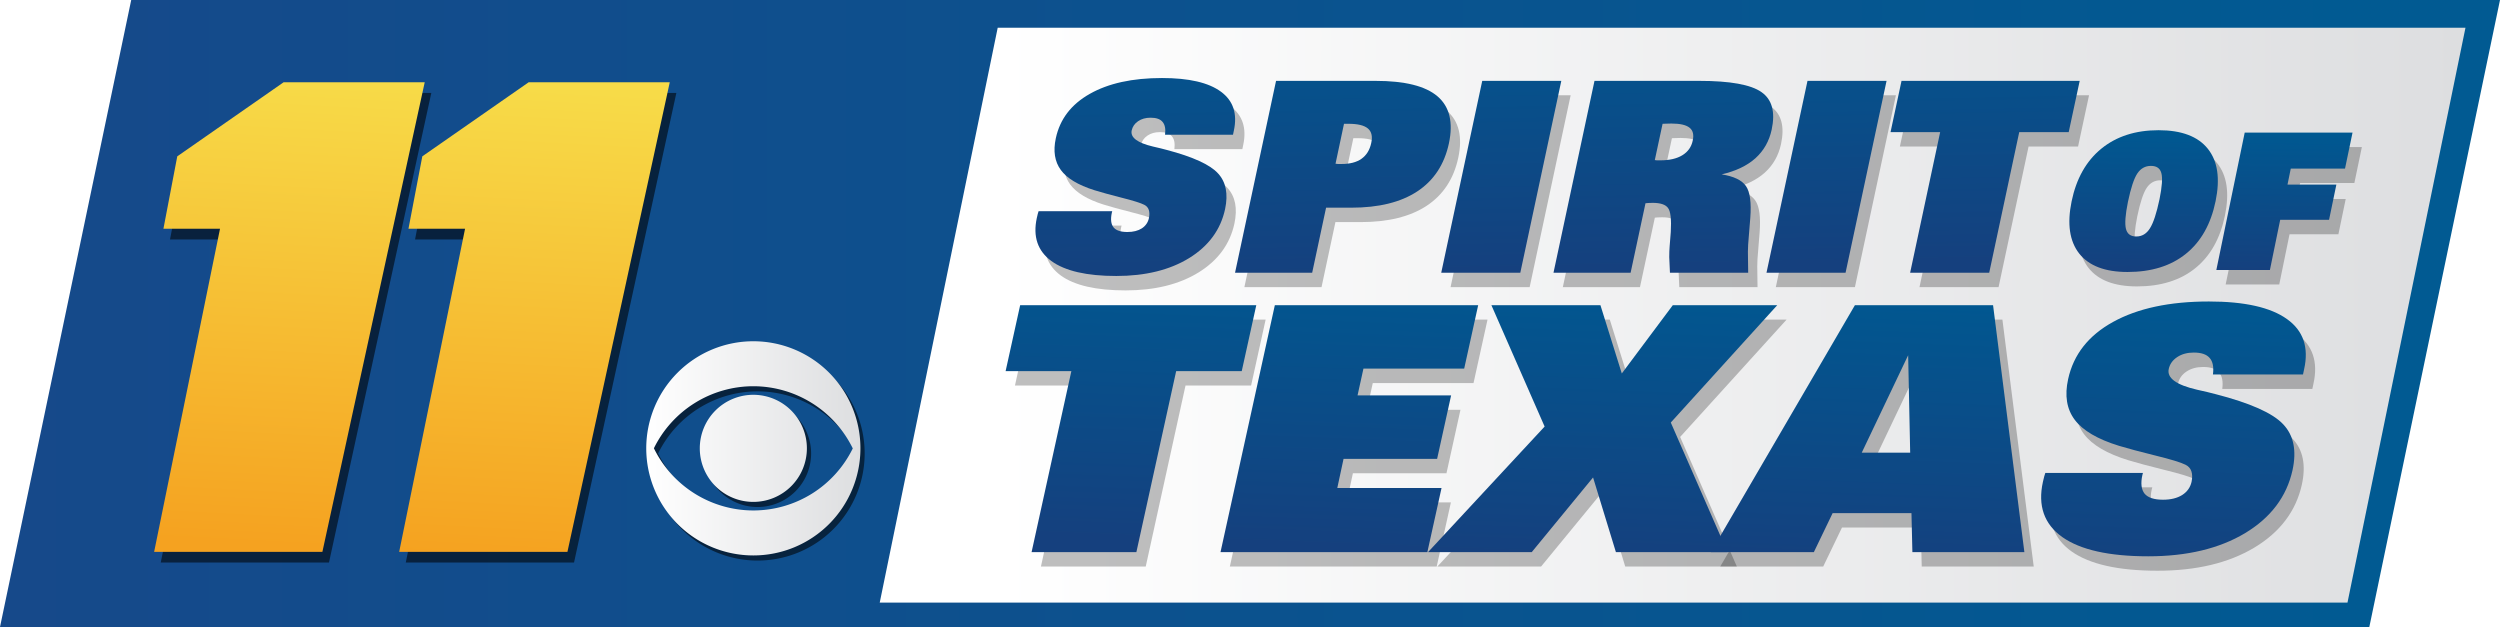 <?xml version="1.0" encoding="UTF-8" standalone="no"?>
<!-- Created with Inkscape (http://www.inkscape.org/) -->

<svg
   viewBox="0 0 428.496 107.467"
   version="1.1"
   id="svg44584"
   inkscape:version="1.1.1 (3bf5ae0, 2021-09-20)"
   sodipodi:docname="KHOU_(2006).svg"
   xmlns:inkscape="http://www.inkscape.org/namespaces/inkscape"
   xmlns:sodipodi="http://sodipodi.sourceforge.net/DTD/sodipodi-0.dtd"
   xmlns:xlink="http://www.w3.org/1999/xlink"
   xmlns="http://www.w3.org/2000/svg"
   xmlns:svg="http://www.w3.org/2000/svg">
  <sodipodi:namedview
     id="namedview44586"
     pagecolor="#505050"
     bordercolor="#eeeeee"
     borderopacity="1"
     inkscape:pageshadow="0"
     inkscape:pageopacity="0"
     inkscape:pagecheckerboard="0"
     inkscape:document-units="mm"
     showgrid="false"
     inkscape:zoom="0.32693273"
     inkscape:cx="708.09675"
     inkscape:cy="336.46066"
     inkscape:window-width="1366"
     inkscape:window-height="703"
     inkscape:window-x="0"
     inkscape:window-y="0"
     inkscape:window-maximized="1"
     inkscape:current-layer="svg44584"
     inkscape:snap-page="true" />
  <defs
     id="defs44581">
    <linearGradient
       inkscape:collect="always"
       id="linearGradient89655">
      <stop
         style="stop-color:#15407e;stop-opacity:1"
         offset="0"
         id="stop89651" />
      <stop
         style="stop-color:#005891;stop-opacity:1"
         offset="1"
         id="stop89653" />
    </linearGradient>
    <linearGradient
       inkscape:collect="always"
       id="linearGradient85223">
      <stop
         style="stop-color:#f5a220;stop-opacity:1;"
         offset="0"
         id="stop85219" />
      <stop
         style="stop-color:#f7db48;stop-opacity:1"
         offset="1"
         id="stop85221" />
    </linearGradient>
    <linearGradient
       inkscape:collect="always"
       id="linearGradient82965">
      <stop
         style="stop-color:#f5a220;stop-opacity:1;"
         offset="0"
         id="stop82961" />
      <stop
         style="stop-color:#f7db48;stop-opacity:1"
         offset="1"
         id="stop82963" />
    </linearGradient>
    <linearGradient
       inkscape:collect="always"
       id="linearGradient77898">
      <stop
         style="stop-color:#dddee0;stop-opacity:1;"
         offset="0"
         id="stop77894" />
      <stop
         style="stop-color:#ffffff;stop-opacity:1"
         offset="1"
         id="stop77896" />
    </linearGradient>
    <linearGradient
       inkscape:collect="always"
       id="linearGradient58612">
      <stop
         style="stop-color:#16498a;stop-opacity:1;"
         offset="0"
         id="stop58608" />
      <stop
         style="stop-color:#015a92;stop-opacity:1"
         offset="1"
         id="stop58610" />
    </linearGradient>
    <linearGradient
       inkscape:collect="always"
       xlink:href="#linearGradient58612"
       id="linearGradient58614"
       x1="-26.417"
       y1="93.37"
       x2="379.681"
       y2="93.37"
       gradientUnits="userSpaceOnUse"
       gradientTransform="translate(26.417,14.097)" />
    <linearGradient
       inkscape:collect="always"
       xlink:href="#linearGradient77898"
       id="linearGradient77900"
       x1="396.163"
       y1="-9.349"
       x2="144.589"
       y2="-9.349"
       gradientUnits="userSpaceOnUse"
       gradientTransform="translate(26.417,14.097)" />
    <linearGradient
       inkscape:collect="always"
       xlink:href="#linearGradient82965"
       id="linearGradient82967"
       x1="68.417"
       y1="94.591"
       x2="72.797"
       y2="14.097"
       gradientUnits="userSpaceOnUse" />
    <linearGradient
       inkscape:collect="always"
       xlink:href="#linearGradient85223"
       id="linearGradient82969"
       x1="68.417"
       y1="94.591"
       x2="72.797"
       y2="14.097"
       gradientUnits="userSpaceOnUse" />
    <linearGradient
       inkscape:collect="always"
       xlink:href="#linearGradient77898"
       id="linearGradient89345"
       x1="147.476"
       y1="76.846"
       x2="110.766"
       y2="76.846"
       gradientUnits="userSpaceOnUse" />
    <linearGradient
       inkscape:collect="always"
       xlink:href="#linearGradient89655"
       id="linearGradient101502"
       gradientUnits="userSpaceOnUse"
       x1="595.688"
       y1="0.437"
       x2="597.089"
       y2="-32.159"
       gradientTransform="matrix(1.616,0,0,1.469,-718.069,93.992)" />
    <linearGradient
       inkscape:collect="always"
       xlink:href="#linearGradient89655"
       id="linearGradient101504"
       gradientUnits="userSpaceOnUse"
       x1="595.688"
       y1="0.437"
       x2="597.089"
       y2="-32.159"
       gradientTransform="matrix(1.616,0,0,1.469,-718.069,93.992)" />
    <linearGradient
       inkscape:collect="always"
       xlink:href="#linearGradient89655"
       id="linearGradient101506"
       gradientUnits="userSpaceOnUse"
       x1="595.688"
       y1="0.437"
       x2="597.089"
       y2="-32.159"
       gradientTransform="matrix(1.616,0,0,1.469,-718.069,93.992)" />
    <linearGradient
       inkscape:collect="always"
       xlink:href="#linearGradient89655"
       id="linearGradient101508"
       gradientUnits="userSpaceOnUse"
       x1="595.688"
       y1="0.437"
       x2="597.089"
       y2="-32.159"
       gradientTransform="matrix(1.616,0,0,1.469,-718.069,93.992)" />
    <linearGradient
       inkscape:collect="always"
       xlink:href="#linearGradient89655"
       id="linearGradient101510"
       gradientUnits="userSpaceOnUse"
       x1="595.688"
       y1="0.437"
       x2="597.089"
       y2="-32.159"
       gradientTransform="matrix(1.616,0,0,1.469,-718.069,93.992)" />
    <linearGradient
       inkscape:collect="always"
       xlink:href="#linearGradient89655"
       id="linearGradient101517"
       gradientUnits="userSpaceOnUse"
       x1="606.333"
       y1="0.437"
       x2="605.49"
       y2="-40.516"
       gradientTransform="matrix(1.22,0,0,1.141,-492.43,46.244)" />
    <linearGradient
       inkscape:collect="always"
       xlink:href="#linearGradient89655"
       id="linearGradient101519"
       gradientUnits="userSpaceOnUse"
       x1="606.333"
       y1="0.437"
       x2="605.49"
       y2="-40.516"
       gradientTransform="matrix(1.22,0,0,1.141,-492.43,46.244)" />
    <linearGradient
       inkscape:collect="always"
       xlink:href="#linearGradient89655"
       id="linearGradient101521"
       gradientUnits="userSpaceOnUse"
       x1="606.333"
       y1="0.437"
       x2="605.49"
       y2="-40.516"
       gradientTransform="matrix(1.22,0,0,1.141,-492.43,46.244)" />
    <linearGradient
       inkscape:collect="always"
       xlink:href="#linearGradient89655"
       id="linearGradient101523"
       gradientUnits="userSpaceOnUse"
       x1="606.333"
       y1="0.437"
       x2="605.49"
       y2="-40.516"
       gradientTransform="matrix(1.22,0,0,1.141,-492.43,46.244)" />
    <linearGradient
       inkscape:collect="always"
       xlink:href="#linearGradient89655"
       id="linearGradient101525"
       gradientUnits="userSpaceOnUse"
       x1="606.333"
       y1="0.437"
       x2="605.49"
       y2="-40.516"
       gradientTransform="matrix(1.22,0,0,1.141,-492.43,46.244)" />
    <linearGradient
       inkscape:collect="always"
       xlink:href="#linearGradient89655"
       id="linearGradient101527"
       gradientUnits="userSpaceOnUse"
       x1="606.333"
       y1="0.437"
       x2="605.49"
       y2="-40.516"
       gradientTransform="matrix(1.22,0,0,1.141,-492.43,46.244)" />
    <linearGradient
       inkscape:collect="always"
       xlink:href="#linearGradient89655"
       id="linearGradient101535"
       gradientUnits="userSpaceOnUse"
       x1="580.03"
       y1="0.476"
       x2="580.446"
       y2="-28.094"
       gradientTransform="matrix(0.844,0,0,0.817,-109.705,45.894)" />
    <linearGradient
       inkscape:collect="always"
       xlink:href="#linearGradient89655"
       id="linearGradient101537"
       gradientUnits="userSpaceOnUse"
       x1="580.03"
       y1="0.476"
       x2="580.446"
       y2="-28.094"
       gradientTransform="matrix(0.844,0,0,0.817,-109.705,45.894)" />
    <filter
       inkscape:collect="always"
       style="color-interpolation-filters:sRGB"
       id="filter101915"
       x="-0.106"
       y="-0.061"
       width="1.212"
       height="1.122">
      <feGaussianBlur
         inkscape:collect="always"
         stdDeviation="2.052"
         id="feGaussianBlur101917" />
    </filter>
    <filter
       inkscape:collect="always"
       style="color-interpolation-filters:sRGB"
       id="filter101919"
       x="-0.106"
       y="-0.061"
       width="1.212"
       height="1.122">
      <feGaussianBlur
         inkscape:collect="always"
         stdDeviation="2.052"
         id="feGaussianBlur101921" />
    </filter>
    <filter
       inkscape:collect="always"
       style="color-interpolation-filters:sRGB"
       id="filter102148"
       x="-0.077"
       y="-0.077"
       width="1.155"
       height="1.155">
      <feGaussianBlur
         inkscape:collect="always"
         stdDeviation="1.184"
         id="feGaussianBlur102150" />
    </filter>
    <filter
       inkscape:collect="always"
       style="color-interpolation-filters:sRGB"
       id="filter102492"
       x="-0.093"
       y="-0.094"
       width="1.186"
       height="1.188">
      <feGaussianBlur
         inkscape:collect="always"
         stdDeviation="1.326"
         id="feGaussianBlur102494" />
    </filter>
    <filter
       inkscape:collect="always"
       style="color-interpolation-filters:sRGB"
       id="filter102672"
       x="-0.07"
       y="-0.073"
       width="1.14"
       height="1.146">
      <feGaussianBlur
         inkscape:collect="always"
         stdDeviation="1.326"
         id="feGaussianBlur102670" />
    </filter>
    <filter
       inkscape:collect="always"
       style="color-interpolation-filters:sRGB"
       id="filter102676"
       x="-0.059"
       y="-0.075"
       width="1.118"
       height="1.15">
      <feGaussianBlur
         inkscape:collect="always"
         stdDeviation="1.326"
         id="feGaussianBlur102674" />
    </filter>
    <filter
       inkscape:collect="always"
       style="color-interpolation-filters:sRGB"
       id="filter102680"
       x="-0.053"
       y="-0.075"
       width="1.106"
       height="1.15">
      <feGaussianBlur
         inkscape:collect="always"
         stdDeviation="1.326"
         id="feGaussianBlur102678" />
    </filter>
    <filter
       inkscape:collect="always"
       style="color-interpolation-filters:sRGB"
       id="filter102684"
       x="-0.072"
       y="-0.075"
       width="1.144"
       height="1.15">
      <feGaussianBlur
         inkscape:collect="always"
         stdDeviation="1.326"
         id="feGaussianBlur102682" />
    </filter>
    <filter
       inkscape:collect="always"
       style="color-interpolation-filters:sRGB"
       id="filter102688"
       x="-0.074"
       y="-0.075"
       width="1.148"
       height="1.15">
      <feGaussianBlur
         inkscape:collect="always"
         stdDeviation="1.326"
         id="feGaussianBlur102686" />
    </filter>
    <filter
       inkscape:collect="always"
       style="color-interpolation-filters:sRGB"
       id="filter102692"
       x="-0.136"
       y="-0.135"
       width="1.273"
       height="1.27">
      <feGaussianBlur
         inkscape:collect="always"
         stdDeviation="1.326"
         id="feGaussianBlur102690" />
    </filter>
    <filter
       inkscape:collect="always"
       style="color-interpolation-filters:sRGB"
       id="filter102696"
       x="-0.125"
       y="-0.131"
       width="1.25"
       height="1.262">
      <feGaussianBlur
         inkscape:collect="always"
         stdDeviation="1.326"
         id="feGaussianBlur102694" />
    </filter>
    <filter
       inkscape:collect="always"
       style="color-interpolation-filters:sRGB"
       id="filter102700"
       x="-0.098"
       y="-0.097"
       width="1.196"
       height="1.194">
      <feGaussianBlur
         inkscape:collect="always"
         stdDeviation="1.326"
         id="feGaussianBlur102698" />
    </filter>
    <filter
       inkscape:collect="always"
       style="color-interpolation-filters:sRGB"
       id="filter102704"
       x="-0.155"
       y="-0.097"
       width="1.309"
       height="1.194">
      <feGaussianBlur
         inkscape:collect="always"
         stdDeviation="1.326"
         id="feGaussianBlur102702" />
    </filter>
    <filter
       inkscape:collect="always"
       style="color-interpolation-filters:sRGB"
       id="filter102708"
       x="-0.085"
       y="-0.097"
       width="1.169"
       height="1.194">
      <feGaussianBlur
         inkscape:collect="always"
         stdDeviation="1.326"
         id="feGaussianBlur102706" />
    </filter>
    <filter
       inkscape:collect="always"
       style="color-interpolation-filters:sRGB"
       id="filter102712"
       x="-0.155"
       y="-0.097"
       width="1.309"
       height="1.194">
      <feGaussianBlur
         inkscape:collect="always"
         stdDeviation="1.326"
         id="feGaussianBlur102710" />
    </filter>
    <filter
       inkscape:collect="always"
       style="color-interpolation-filters:sRGB"
       id="filter102716"
       x="-0.086"
       y="-0.097"
       width="1.172"
       height="1.194">
      <feGaussianBlur
         inkscape:collect="always"
         stdDeviation="1.326"
         id="feGaussianBlur102714" />
    </filter>
  </defs>
  <path
     id="rect44717"
     style="fill:url(#linearGradient58614);fill-opacity:1;stroke:none;stroke-width:1.788"
     d="M 22.491,0 H 428.496 L 406.098,107.467 H 0 Z"
     sodipodi:nodetypes="ccccc" />
  <path
     id="path101835"
     style="fill:#000000;fill-opacity:1;stroke:none;stroke-width:1.507;filter:url(#filter101919);opacity:0.75"
     d="M 49.747,15.928 31.516,28.627 29.142,41.039 h 9.7 L 27.548,96.422 H 56.387 L 73.929,15.928 Z" />
  <path
     id="path45043"
     style="fill:url(#linearGradient77900);fill-opacity:1;stroke:none;stroke-width:1.383"
     d="M 171.006,4.748 H 422.58 L 402.354,103.287 H 150.784 Z"
     sodipodi:nodetypes="ccccc" />
  <path
     style="fill:#000000;fill-opacity:1;fill-rule:nonzero;stroke:none;stroke-width:1.836;stroke-linecap:round;stroke-linejoin:round;stroke-miterlimit:4;stroke-dasharray:none;stroke-opacity:1;filter:url(#filter102148);opacity:0.75"
     d="M 129.846,59.369 A 18.355,18.355 0 0 0 111.49,77.724 18.355,18.355 0 0 0 129.846,96.079 18.355,18.355 0 0 0 148.201,77.724 18.355,18.355 0 0 0 129.846,59.369 Z m 0,7.709 a 18.998,18.998 0 0 1 17.044,10.659 18.998,18.998 0 0 1 -17.044,10.633 18.998,18.998 0 0 1 -17.044,-10.659 18.998,18.998 0 0 1 17.044,-10.633 z m 0,1.468 a 9.178,9.178 0 0 0 -9.178,9.178 9.178,9.178 0 0 0 9.178,9.178 9.178,9.178 0 0 0 9.178,-9.178 9.178,9.178 0 0 0 -9.178,-9.178 z"
     id="path102065" />
  <path
     style="fill:url(#linearGradient89345);fill-opacity:1;fill-rule:nonzero;stroke:none;stroke-width:1.836;stroke-linecap:round;stroke-linejoin:round;stroke-miterlimit:4;stroke-dasharray:none;stroke-opacity:1"
     d="m 129.121,58.491 a 18.355,18.355 0 0 0 -18.355,18.355 18.355,18.355 0 0 0 18.355,18.355 18.355,18.355 0 0 0 18.355,-18.355 18.355,18.355 0 0 0 -18.355,-18.355 z m 0,7.709 a 18.998,18.998 0 0 1 17.044,10.659 18.998,18.998 0 0 1 -17.044,10.633 18.998,18.998 0 0 1 -17.044,-10.659 18.998,18.998 0 0 1 17.044,-10.633 z m 0,1.468 a 9.178,9.178 0 0 0 -9.178,9.178 9.178,9.178 0 0 0 9.178,9.178 9.178,9.178 0 0 0 9.178,-9.178 9.178,9.178 0 0 0 -9.178,-9.178 z"
     id="path4134" />
  <path
     id="rect45475"
     style="fill:url(#linearGradient82969);fill-opacity:1;stroke:none;stroke-width:1.507"
     d="M 48.616,14.097 30.384,26.796 28.011,39.208 h 9.7 L 26.417,94.591 H 55.256 L 72.797,14.097 Z" />
  <path
     id="path101837"
     style="fill:#000000;fill-opacity:1;stroke:none;stroke-width:1.507;filter:url(#filter101915);opacity:0.75"
     d="M 91.747,15.928 73.516,28.627 71.142,41.039 h 9.7 L 69.548,96.422 H 98.387 L 115.929,15.928 Z" />
  <path
     id="path46517"
     style="fill:url(#linearGradient82967);fill-opacity:1;stroke:none;stroke-width:1.507"
     d="M 90.616,14.097 72.384,26.796 70.011,39.208 h 9.7 L 68.417,94.591 H 97.256 L 114.797,14.097 Z" />
  <path
     d="m 179.612,38.668 h 12.624 l -0.071,0.268 q -0.357,1.672 0.286,2.497 0.667,0.803 2.382,0.803 1.501,0 2.477,-0.624 0.977,-0.646 1.215,-1.761 0.167,-0.825 -0.024,-1.404 -0.191,-0.58 -0.762,-0.869 -0.905,-0.468 -3.906,-1.226 -2.977,-0.758 -4.692,-1.293 -4.145,-1.315 -5.717,-3.455 -1.572,-2.14 -0.858,-5.439 1.048,-4.904 5.812,-7.602 4.788,-2.72 12.386,-2.72 6.931,0 10.099,2.341 3.168,2.318 2.215,6.688 l -0.143,0.691 h -11.648 q 0.191,-1.494 -0.429,-2.207 -0.595,-0.713 -2.048,-0.713 -1.262,0 -2.144,0.602 -0.881,0.602 -1.096,1.583 -0.381,1.806 3.668,2.764 1.477,0.334 2.358,0.58 6.741,1.783 8.766,4.013 2.048,2.207 1.215,6.13 -1.143,5.283 -6.145,8.382 -5.002,3.076 -12.505,3.076 -7.598,0 -11.124,-2.564 -3.525,-2.586 -2.501,-7.356 0.095,-0.468 0.167,-0.713 0.071,-0.268 0.143,-0.468 z"
     style="font-style:italic;font-weight:bold;font-size:40px;line-height:1.25;font-family:ZurichW03-XBlk;-inkscape-font-specification:'ZurichW03-XBlk Bold';letter-spacing:-1.041px;word-spacing:0px;white-space:pre;opacity:0.5;mix-blend-mode:normal;fill:#000000;fill-opacity:1;stroke:none;stroke-width:1.18;filter:url(#filter102492)"
     id="path102300" />
  <path
     d="m 231.96,23.688 -1.453,6.844 q 0.167,0.022 0.405,0.045 0.238,0 0.643,0 2.144,0 3.406,-0.892 1.286,-0.914 1.667,-2.697 0.381,-1.694 -0.572,-2.497 -0.953,-0.803 -3.311,-0.803 z m -18.674,25.525 7.027,-32.881 h 17.079 q 7.503,0 10.6,2.653 3.097,2.653 1.953,8.047 -1.167,5.439 -5.431,8.248 -4.24,2.787 -11.314,2.787 h -4.311 l -2.382,11.146 z"
     style="font-style:italic;font-weight:bold;font-size:40px;line-height:1.25;font-family:ZurichW03-XBlk;-inkscape-font-specification:'ZurichW03-XBlk Bold';letter-spacing:-1.041px;word-spacing:0px;white-space:pre;opacity:0.5;mix-blend-mode:normal;fill:#000000;fill-opacity:1;stroke:none;stroke-width:1.18;filter:url(#filter102716)"
     id="path102302" />
  <path
     d="m 269.207,16.332 -7.027,32.881 h -13.553 l 7.027,-32.881 z"
     style="font-style:italic;font-weight:bold;font-size:40px;line-height:1.25;font-family:ZurichW03-XBlk;-inkscape-font-specification:'ZurichW03-XBlk Bold';letter-spacing:-1.041px;word-spacing:0px;white-space:pre;opacity:0.5;mix-blend-mode:normal;fill:#000000;fill-opacity:1;stroke:none;stroke-width:1.18;filter:url(#filter102712)"
     id="path102304" />
  <path
     d="m 285.231,29.908 q 0.167,0.022 0.357,0.045 0.214,0 0.595,0 2.334,0 3.763,-0.869 1.453,-0.892 1.786,-2.519 0.333,-1.516 -0.548,-2.207 -0.881,-0.713 -3.12,-0.713 -0.572,0 -0.881,0.022 -0.31,0 -0.619,0.022 z m -17.364,19.305 7.027,-32.881 h 17.96 q 7.908,0 10.647,1.917 2.739,1.895 1.763,6.442 -0.643,2.965 -2.787,4.904 -2.144,1.917 -5.788,2.764 3.12,0.49 4.168,2.006 1.048,1.516 0.738,5.484 l -0.286,3.567 q -0.095,0.892 -0.119,2.207 0,1.293 0.048,3.589 h -13.41 q -0.095,-1.65 -0.119,-2.675 0,-1.025 0.071,-1.895 l 0.191,-2.408 q 0.191,-3.255 -0.476,-4.124 -0.643,-0.869 -2.62,-0.869 -0.476,0 -0.738,0.022 -0.262,0 -0.5,0.045 l -2.549,11.904 z"
     style="font-style:italic;font-weight:bold;font-size:40px;line-height:1.25;font-family:ZurichW03-XBlk;-inkscape-font-specification:'ZurichW03-XBlk Bold';letter-spacing:-1.041px;word-spacing:0px;white-space:pre;opacity:0.5;mix-blend-mode:normal;fill:#000000;fill-opacity:1;stroke:none;stroke-width:1.18;filter:url(#filter102708)"
     id="path102306" />
  <path
     d="m 324.955,16.332 -7.027,32.881 h -13.553 l 7.027,-32.881 z"
     style="font-style:italic;font-weight:bold;font-size:40px;line-height:1.25;font-family:ZurichW03-XBlk;-inkscape-font-specification:'ZurichW03-XBlk Bold';letter-spacing:-1.041px;word-spacing:0px;white-space:pre;opacity:0.5;mix-blend-mode:normal;fill:#000000;fill-opacity:1;stroke:none;stroke-width:1.18;filter:url(#filter102704)"
     id="path102308" />
  <path
     d="m 358.058,16.332 -1.882,8.783 h -8.48 l -5.145,24.098 H 328.998 l 5.145,-24.098 h -8.504 l 1.882,-8.783 z"
     style="font-style:italic;font-weight:bold;font-size:40px;line-height:1.25;font-family:ZurichW03-XBlk;-inkscape-font-specification:'ZurichW03-XBlk Bold';letter-spacing:-1.041px;word-spacing:0px;white-space:pre;opacity:0.5;mix-blend-mode:normal;fill:#000000;fill-opacity:1;stroke:none;stroke-width:1.18;filter:url(#filter102700)"
     id="path102310" />
  <path
     d="m 366.249,49.089 q -5.77,0 -8.276,-3.161 -2.489,-3.177 -1.302,-8.941 1.203,-5.844 5.078,-9.021 3.891,-3.177 9.825,-3.177 5.902,0 8.441,3.177 2.539,3.161 1.335,8.989 -1.22,5.907 -5.094,9.021 -3.858,3.113 -10.007,3.113 z m 4.022,-18.185 q -1.467,0 -2.341,1.309 -0.857,1.293 -1.599,4.838 -0.676,3.321 -0.346,4.646 0.33,1.309 1.764,1.309 1.467,0 2.341,-1.389 0.89,-1.389 1.649,-4.997 0.659,-3.257 0.313,-4.486 -0.33,-1.229 -1.78,-1.229 z"
     style="font-style:italic;font-weight:bold;font-size:40px;line-height:1.25;font-family:ZurichW03-XBlk;-inkscape-font-specification:'ZurichW03-XBlk Bold';letter-spacing:-1.041px;word-spacing:0px;white-space:pre;opacity:0.5;mix-blend-mode:normal;fill:#000000;fill-opacity:1;stroke:none;stroke-width:0.831;filter:url(#filter102696)"
     id="path102312" />
  <path
     d="m 400.798,40.148 h -8.375 l -1.764,8.606 h -9.182 l 4.863,-23.55 h 18.48 l -1.286,6.163 h -9.298 l -0.561,2.746 h 8.375 z"
     style="font-style:italic;font-weight:bold;font-size:40px;line-height:1.25;font-family:ZurichW03-XBlk;-inkscape-font-specification:'ZurichW03-XBlk Bold';letter-spacing:-1.041px;word-spacing:0px;white-space:pre;opacity:0.5;mix-blend-mode:normal;fill:#000000;fill-opacity:1;stroke:none;stroke-width:0.831;filter:url(#filter102692)"
     id="path102314" />
  <path
     d="m 216.928,54.777 -2.494,11.307 h -11.239 l -6.819,31.021 h -17.963 l 6.819,-31.021 h -11.27 l 2.494,-11.307 z"
     style="font-style:italic;font-weight:bold;font-size:40px;line-height:1.25;font-family:ZurichW03-XBlk;-inkscape-font-specification:'ZurichW03-XBlk Bold';letter-spacing:-1.041px;word-spacing:0px;white-space:pre;opacity:0.5;mix-blend-mode:normal;fill:#000000;fill-opacity:1;stroke:none;stroke-width:1.541;filter:url(#filter102688)"
     id="path102316" />
  <path
     d="m 210.794,97.104 9.313,-42.328 h 34.852 l -2.399,10.876 h -17.268 l -1.01,4.591 h 16.037 l -2.399,10.876 h -16.037 l -1.073,4.993 h 17.868 l -2.431,10.991 z"
     style="font-style:italic;font-weight:bold;font-size:40px;line-height:1.25;font-family:ZurichW03-XBlk;-inkscape-font-specification:'ZurichW03-XBlk Bold';letter-spacing:-1.041px;word-spacing:0px;white-space:pre;opacity:0.5;mix-blend-mode:normal;fill:#000000;fill-opacity:1;stroke:none;stroke-width:1.541;filter:url(#filter102684)"
     id="path102318" />
  <path
     d="m 257.224,54.777 h 18.689 l 3.662,11.708 8.745,-11.708 h 17.9 l -18.247,20.116 9.723,22.211 H 278.564 L 274.65,84.306 264.137,97.104 h -17.773 l 19.983,-21.523 z"
     style="font-style:italic;font-weight:bold;font-size:40px;line-height:1.25;font-family:ZurichW03-XBlk;-inkscape-font-specification:'ZurichW03-XBlk Bold';letter-spacing:-1.041px;word-spacing:0px;white-space:pre;opacity:0.5;mix-blend-mode:normal;fill:#000000;fill-opacity:1;stroke:none;stroke-width:1.541;filter:url(#filter102680)"
     id="path102320" />
  <path
     d="m 329.003,80.059 -0.347,-16.702 -7.955,16.702 z m -34.158,17.046 24.687,-42.328 h 23.677 l 5.367,42.328 h -19.194 l -0.158,-6.686 h -13.512 l -3.22,6.686 z"
     style="font-style:italic;font-weight:bold;font-size:40px;line-height:1.25;font-family:ZurichW03-XBlk;-inkscape-font-specification:'ZurichW03-XBlk Bold';letter-spacing:-1.041px;word-spacing:0px;white-space:pre;opacity:0.5;mix-blend-mode:normal;fill:#000000;fill-opacity:1;stroke:none;stroke-width:1.541;filter:url(#filter102676)"
     id="path102322" />
  <path
     d="m 352.166,83.531 h 16.732 l -0.095,0.344 q -0.474,2.152 0.379,3.214 0.884,1.033 3.157,1.033 1.989,0 3.283,-0.804 1.294,-0.832 1.61,-2.267 0.221,-1.062 -0.032,-1.808 -0.253,-0.746 -1.01,-1.119 -1.2,-0.603 -5.177,-1.578 -3.946,-0.976 -6.219,-1.664 -5.493,-1.693 -7.577,-4.448 -2.084,-2.755 -1.136,-7.002 1.389,-6.313 7.703,-9.786 6.345,-3.501 16.416,-3.501 9.187,0 13.385,3.013 4.199,2.984 2.936,8.609 l -0.189,0.89 h -15.437 q 0.253,-1.923 -0.568,-2.841 -0.789,-0.918 -2.715,-0.918 -1.673,0 -2.841,0.775 -1.168,0.775 -1.452,2.037 -0.505,2.324 4.862,3.558 1.957,0.43 3.125,0.746 8.934,2.296 11.617,5.165 2.715,2.841 1.61,7.892 -1.515,6.801 -8.145,10.79 -6.629,3.96 -16.574,3.96 -10.071,0 -14.743,-3.3 -4.672,-3.329 -3.315,-9.47 0.126,-0.603 0.221,-0.918 0.095,-0.344 0.189,-0.603 z"
     style="font-style:italic;font-weight:bold;font-size:40px;line-height:1.25;font-family:ZurichW03-XBlk;-inkscape-font-specification:'ZurichW03-XBlk Bold';letter-spacing:-1.041px;word-spacing:0px;white-space:pre;opacity:0.5;mix-blend-mode:normal;fill:#000000;fill-opacity:1;stroke:none;stroke-width:1.541;filter:url(#filter102672)"
     id="path102324" />
  <path
     d="m 178.011,36.198 h 12.624 l -0.071,0.268 q -0.357,1.672 0.286,2.497 0.667,0.803 2.382,0.803 1.501,0 2.477,-0.624 0.977,-0.646 1.215,-1.761 0.167,-0.825 -0.024,-1.404 -0.191,-0.58 -0.762,-0.869 -0.905,-0.468 -3.906,-1.226 -2.977,-0.758 -4.692,-1.293 -4.145,-1.315 -5.717,-3.455 -1.572,-2.14 -0.858,-5.439 1.048,-4.904 5.812,-7.602 4.788,-2.72 12.386,-2.72 6.931,0 10.099,2.341 3.168,2.318 2.215,6.688 l -0.143,0.691 h -11.648 q 0.191,-1.494 -0.429,-2.207 -0.595,-0.713 -2.048,-0.713 -1.262,0 -2.144,0.602 -0.881,0.602 -1.096,1.583 -0.381,1.806 3.668,2.764 1.477,0.334 2.358,0.58 6.741,1.783 8.766,4.013 2.048,2.207 1.215,6.13 -1.143,5.283 -6.145,8.382 -5.002,3.076 -12.505,3.076 -7.598,0 -11.124,-2.564 -3.525,-2.586 -2.501,-7.356 0.095,-0.468 0.167,-0.713 0.071,-0.268 0.143,-0.468 z"
     style="font-style:italic;font-weight:bold;font-size:40px;line-height:1.25;font-family:ZurichW03-XBlk;-inkscape-font-specification:'ZurichW03-XBlk Bold';letter-spacing:-1.041px;word-spacing:0px;white-space:pre;fill:url(#linearGradient101517);fill-opacity:1;stroke:none;stroke-width:1.18"
     id="path55950" />
  <path
     d="m 230.359,21.218 -1.453,6.844 q 0.167,0.022 0.405,0.045 0.238,0 0.643,0 2.144,0 3.406,-0.892 1.286,-0.914 1.667,-2.697 0.381,-1.694 -0.572,-2.497 -0.953,-0.803 -3.311,-0.803 z m -18.674,25.525 7.027,-32.881 h 17.079 q 7.503,0 10.6,2.653 3.097,2.653 1.953,8.047 -1.167,5.439 -5.431,8.248 -4.24,2.787 -11.314,2.787 h -4.311 l -2.382,11.146 z"
     style="font-style:italic;font-weight:bold;font-size:40px;line-height:1.25;font-family:ZurichW03-XBlk;-inkscape-font-specification:'ZurichW03-XBlk Bold';letter-spacing:-1.041px;word-spacing:0px;white-space:pre;fill:url(#linearGradient101519);fill-opacity:1;stroke:none;stroke-width:1.18"
     id="path55952" />
  <path
     d="m 267.606,13.861 -7.027,32.881 h -13.553 l 7.027,-32.881 z"
     style="font-style:italic;font-weight:bold;font-size:40px;line-height:1.25;font-family:ZurichW03-XBlk;-inkscape-font-specification:'ZurichW03-XBlk Bold';letter-spacing:-1.041px;word-spacing:0px;white-space:pre;fill:url(#linearGradient101521);fill-opacity:1;stroke:none;stroke-width:1.18"
     id="path55954" />
  <path
     d="m 283.63,27.437 q 0.167,0.022 0.357,0.045 0.214,0 0.595,0 2.334,0 3.763,-0.869 1.453,-0.892 1.786,-2.519 0.333,-1.516 -0.548,-2.207 -0.881,-0.713 -3.12,-0.713 -0.572,0 -0.881,0.022 -0.31,0 -0.619,0.022 z m -17.364,19.305 7.027,-32.881 h 17.96 q 7.908,0 10.647,1.917 2.739,1.895 1.763,6.442 -0.643,2.965 -2.787,4.904 -2.144,1.917 -5.788,2.764 3.12,0.49 4.168,2.006 1.048,1.516 0.738,5.484 l -0.286,3.567 q -0.095,0.892 -0.119,2.207 0,1.293 0.048,3.589 H 286.226 q -0.095,-1.65 -0.119,-2.675 0,-1.025 0.071,-1.895 l 0.191,-2.408 q 0.191,-3.255 -0.476,-4.124 -0.643,-0.869 -2.62,-0.869 -0.476,0 -0.738,0.022 -0.262,0 -0.5,0.045 l -2.549,11.904 z"
     style="font-style:italic;font-weight:bold;font-size:40px;line-height:1.25;font-family:ZurichW03-XBlk;-inkscape-font-specification:'ZurichW03-XBlk Bold';letter-spacing:-1.041px;word-spacing:0px;white-space:pre;fill:url(#linearGradient101523);fill-opacity:1;stroke:none;stroke-width:1.18"
     id="path55956" />
  <path
     d="M 323.354,13.861 316.327,46.742 H 302.774 l 7.027,-32.881 z"
     style="font-style:italic;font-weight:bold;font-size:40px;line-height:1.25;font-family:ZurichW03-XBlk;-inkscape-font-specification:'ZurichW03-XBlk Bold';letter-spacing:-1.041px;word-spacing:0px;white-space:pre;fill:url(#linearGradient101525);fill-opacity:1;stroke:none;stroke-width:1.18"
     id="path55958" />
  <path
     d="m 356.456,13.861 -1.882,8.783 h -8.48 l -5.145,24.098 h -13.553 l 5.145,-24.098 h -8.504 l 1.882,-8.783 z"
     style="font-style:italic;font-weight:bold;font-size:40px;line-height:1.25;font-family:ZurichW03-XBlk;-inkscape-font-specification:'ZurichW03-XBlk Bold';letter-spacing:-1.041px;word-spacing:0px;white-space:pre;fill:url(#linearGradient101527);fill-opacity:1;stroke:none;stroke-width:1.18"
     id="path55960" />
  <path
     d="m 364.648,46.618 q -5.77,0 -8.276,-3.161 -2.489,-3.177 -1.302,-8.941 1.203,-5.844 5.078,-9.021 3.891,-3.177 9.825,-3.177 5.902,0 8.441,3.177 2.539,3.161 1.335,8.989 -1.22,5.907 -5.094,9.021 -3.858,3.113 -10.007,3.113 z m 4.022,-18.185 q -1.467,0 -2.341,1.309 -0.857,1.293 -1.599,4.838 -0.676,3.321 -0.346,4.646 0.33,1.309 1.764,1.309 1.467,0 2.341,-1.389 0.89,-1.389 1.649,-4.997 0.659,-3.257 0.313,-4.486 -0.33,-1.229 -1.78,-1.229 z"
     style="font-style:italic;font-weight:bold;font-size:40px;line-height:1.25;font-family:ZurichW03-XBlk;-inkscape-font-specification:'ZurichW03-XBlk Bold';letter-spacing:-1.041px;word-spacing:0px;white-space:pre;fill:url(#linearGradient101535);fill-opacity:1;stroke:none;stroke-width:0.831"
     id="path55963" />
  <path
     d="m 399.197,37.677 h -8.375 l -1.764,8.606 h -9.182 l 4.863,-23.55 h 18.48 l -1.286,6.163 h -9.298 l -0.561,2.746 h 8.375 z"
     style="font-style:italic;font-weight:bold;font-size:40px;line-height:1.25;font-family:ZurichW03-XBlk;-inkscape-font-specification:'ZurichW03-XBlk Bold';letter-spacing:-1.041px;word-spacing:0px;white-space:pre;fill:url(#linearGradient101537);fill-opacity:1;stroke:none;stroke-width:0.831"
     id="path55965" />
  <path
     d="m 215.326,52.306 -2.494,11.307 h -11.239 l -6.819,31.021 h -17.963 l 6.819,-31.021 h -11.27 l 2.494,-11.307 z"
     style="font-style:italic;font-weight:bold;font-size:40px;line-height:1.25;font-family:ZurichW03-XBlk;-inkscape-font-specification:'ZurichW03-XBlk Bold';letter-spacing:-1.041px;word-spacing:0px;white-space:pre;fill:url(#linearGradient101502);fill-opacity:1;stroke:none;stroke-width:1.541"
     id="path55968" />
  <path
     d="m 209.193,94.634 9.313,-42.328 h 34.852 l -2.399,10.876 h -17.268 l -1.01,4.591 h 16.037 l -2.399,10.876 h -16.037 l -1.073,4.993 h 17.868 l -2.431,10.991 z"
     style="font-style:italic;font-weight:bold;font-size:40px;line-height:1.25;font-family:ZurichW03-XBlk;-inkscape-font-specification:'ZurichW03-XBlk Bold';letter-spacing:-1.041px;word-spacing:0px;white-space:pre;fill:url(#linearGradient101504);fill-opacity:1;stroke:none;stroke-width:1.541"
     id="path55970" />
  <path
     d="m 255.622,52.306 h 18.689 l 3.662,11.708 8.745,-11.708 h 17.9 l -18.247,20.116 9.723,22.211 H 276.963 L 273.048,81.835 262.536,94.634 H 244.763 l 19.983,-21.523 z"
     style="font-style:italic;font-weight:bold;font-size:40px;line-height:1.25;font-family:ZurichW03-XBlk;-inkscape-font-specification:'ZurichW03-XBlk Bold';letter-spacing:-1.041px;word-spacing:0px;white-space:pre;fill:url(#linearGradient101506);fill-opacity:1;stroke:none;stroke-width:1.541"
     id="path55972" />
  <path
     d="m 327.402,77.588 -0.347,-16.702 -7.955,16.702 z m -34.158,17.046 24.687,-42.328 h 23.677 l 5.367,42.328 H 327.78 l -0.158,-6.686 h -13.512 l -3.22,6.686 z"
     style="font-style:italic;font-weight:bold;font-size:40px;line-height:1.25;font-family:ZurichW03-XBlk;-inkscape-font-specification:'ZurichW03-XBlk Bold';letter-spacing:-1.041px;word-spacing:0px;white-space:pre;fill:url(#linearGradient101508);fill-opacity:1;stroke:none;stroke-width:1.541"
     id="path55974" />
  <path
     d="m 350.565,81.06 h 16.732 l -0.095,0.344 q -0.474,2.152 0.379,3.214 0.884,1.033 3.157,1.033 1.989,0 3.283,-0.804 1.294,-0.832 1.61,-2.267 0.221,-1.062 -0.032,-1.808 -0.253,-0.746 -1.01,-1.119 -1.2,-0.603 -5.177,-1.578 -3.946,-0.976 -6.219,-1.664 -5.493,-1.693 -7.577,-4.448 -2.084,-2.755 -1.136,-7.002 1.389,-6.313 7.703,-9.786 6.345,-3.501 16.416,-3.501 9.187,0 13.385,3.013 4.199,2.984 2.936,8.609 l -0.189,0.89 h -15.437 q 0.253,-1.923 -0.568,-2.841 -0.789,-0.918 -2.715,-0.918 -1.673,0 -2.841,0.775 -1.168,0.775 -1.452,2.037 -0.505,2.324 4.862,3.558 1.957,0.43 3.125,0.746 8.934,2.296 11.617,5.165 2.715,2.841 1.61,7.892 -1.515,6.801 -8.145,10.79 -6.629,3.96 -16.574,3.96 -10.071,0 -14.743,-3.3 -4.672,-3.329 -3.315,-9.47 0.126,-0.603 0.221,-0.918 0.095,-0.344 0.189,-0.603 z"
     style="font-style:italic;font-weight:bold;font-size:40px;line-height:1.25;font-family:ZurichW03-XBlk;-inkscape-font-specification:'ZurichW03-XBlk Bold';letter-spacing:-1.041px;word-spacing:0px;white-space:pre;fill:url(#linearGradient101510);fill-opacity:1;stroke:none;stroke-width:1.541"
     id="path55976" />
</svg>
